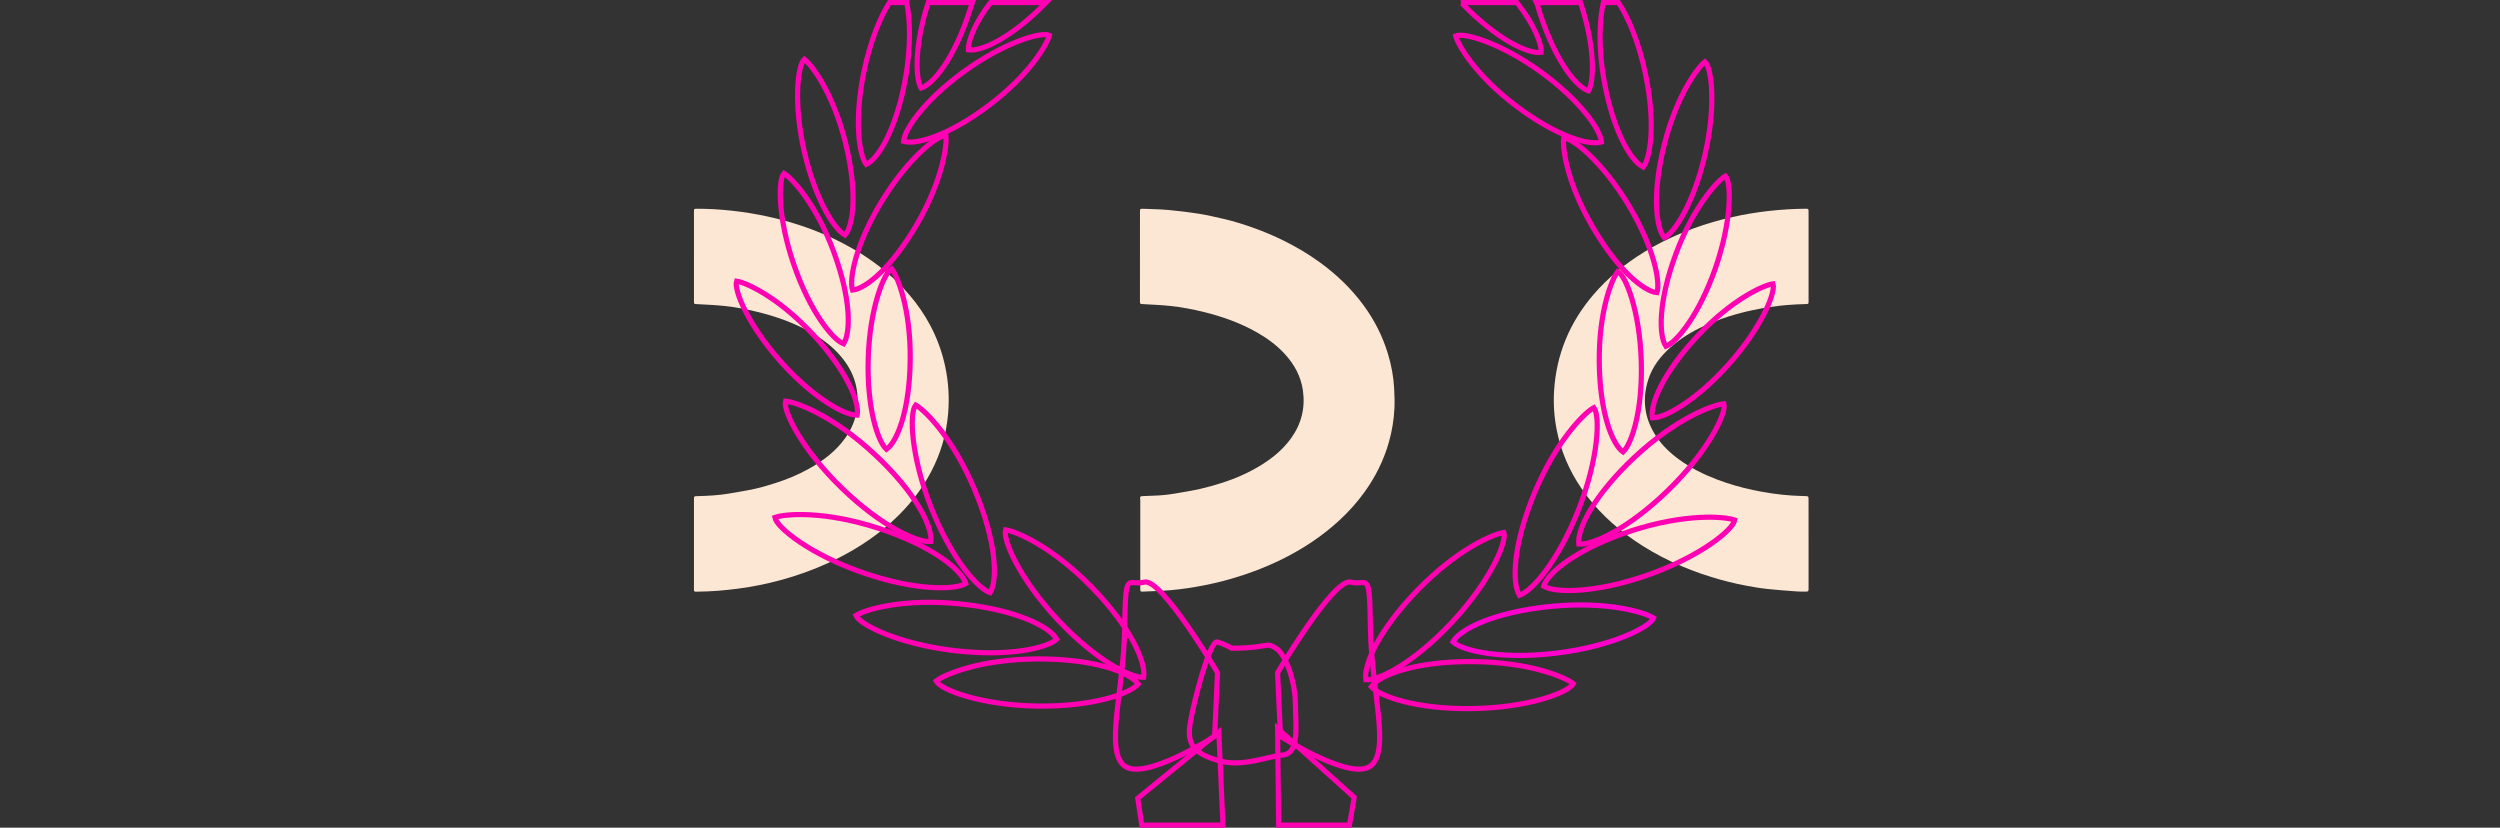 <?xml version="1.0" encoding="utf-8"?>
<!-- Generator: Adobe Illustrator 16.0.0, SVG Export Plug-In . SVG Version: 6.00 Build 0)  -->
<!DOCTYPE svg PUBLIC "-//W3C//DTD SVG 1.1//EN" "http://www.w3.org/Graphics/SVG/1.1/DTD/svg11.dtd">
<svg version="1.1" id="Ebene_1" xmlns:x="http://ns.adobe.com/Extensibility/1.0/" xmlns:i="http://ns.adobe.com/AdobeIllustrator/10.0/" xmlns:graph="http://ns.adobe.com/Graphs/1.0/"
	 xmlns="http://www.w3.org/2000/svg" xmlns:xlink="http://www.w3.org/1999/xlink" x="0px" y="0px" width="1468px" height="486px"
	 viewBox="0 0 1468 486" enable-background="new 0 0 1468 486" xml:space="preserve">
<rect x="0" y="0" width="1468" height="486" fill="#333333" stroke="none"/>
<g>
	<g>
		<g>
			<defs>
				<rect id="SVGID_1_" x="407.491" y="122.576" width="654.509" height="224.861"/>
			</defs>
			<clipPath id="SVGID_2_">
				<use xlink:href="#SVGID_1_"  overflow="visible"/>
			</clipPath>
			<path clip-path="url(#SVGID_2_)" fill="#FCE7D5" d="M1061.995,319.485c0,8.635,0,17.266,0,25.896c0,0.26,0.012,0.522-0.006,0.782
				c-0.057,0.953-0.287,1.213-1.279,1.218c-1.778,0.009-3.563,0.061-5.334-0.074c-5.92-0.441-11.847-0.848-17.748-1.484
				c-4.085-0.441-8.147-1.157-12.191-1.905c-6.949-1.286-13.8-3.004-20.553-5.099c-16.086-4.983-31.257-11.905-45.158-21.468
				c-12.299-8.454-22.994-18.561-31.392-30.976c-7.009-10.361-11.826-21.652-14.235-33.943c-1.474-7.527-2.011-15.142-1.549-22.788
				c1.294-21.475,9.133-40.315,23.119-56.627c8.601-10.031,18.722-18.251,29.971-25.135c9.166-5.611,18.86-10.115,28.938-13.812
				c7.456-2.736,15.081-4.919,22.825-6.651c7.063-1.578,14.197-2.764,21.398-3.562c7.118-0.787,14.252-1.231,21.413-1.283
				c1.682-0.011,1.78,0.088,1.78,1.762c0.004,17.482,0.004,34.964,0.002,52.445c-0.002,1.688-0.051,1.735-1.772,1.774
				c-6.983,0.154-13.939,0.687-20.852,1.728c-13.263,1.996-26.142,5.361-38.376,10.947c-7.331,3.346-14.21,7.441-20.229,12.854
				c-5.729,5.153-10.357,11.109-12.794,18.515c-3.854,11.731-2.427,22.85,4.278,33.234c3.671,5.692,8.522,10.249,13.979,14.188
				c6.831,4.931,14.323,8.627,22.17,11.612c6.815,2.593,13.812,4.585,20.945,6.109c7.517,1.604,15.096,2.722,22.762,3.233
				c2.769,0.186,5.543,0.252,8.314,0.354c1.39,0.052,1.567,0.201,1.567,1.603C1061.996,301.788,1061.995,310.638,1061.995,319.485"
				/>
		</g>
	</g>
	<g>
		<g>
			<defs>
				<rect id="SVGID_3_" x="407.491" y="122.576" width="654.509" height="224.861"/>
			</defs>
			<clipPath id="SVGID_4_">
				<use xlink:href="#SVGID_3_"  overflow="visible"/>
			</clipPath>
			<path clip-path="url(#SVGID_4_)" fill="#FCE7D5" d="M818.632,227.931c-0.351-6.916-1.665-13.682-3.678-20.301
				c-3.144-10.345-7.989-19.847-14.406-28.545c-7.165-9.72-15.792-17.95-25.541-25.033c-6.789-4.931-13.984-9.171-21.511-12.875
				c-5.568-2.745-11.277-5.154-17.113-7.25c-5.999-2.156-12.079-4.076-18.3-5.485c-4.606-1.046-9.207-2.164-13.867-2.9
				c-5.943-0.939-11.931-1.68-17.925-2.223c-5.047-0.457-10.13-0.527-15.199-0.729c-1.55-0.062-1.704,0.135-1.706,1.712
				c-0.004,17.483-0.006,34.969-0.004,52.454c0,1.703,0.082,1.719,1.748,1.82c5.365,0.324,10.746,0.515,16.083,1.082
				c6.683,0.712,13.284,1.963,19.815,3.582c10.736,2.66,21.081,6.336,30.747,11.778c6.156,3.466,11.812,7.595,16.625,12.812
				c5.604,6.081,9.454,13.082,10.651,21.317c1.49,10.252-0.817,19.651-6.856,28.095c-4.59,6.417-10.514,11.371-17.143,15.537
				c-7.462,4.688-15.469,8.205-23.845,10.861c-4.167,1.322-8.388,2.525-12.651,3.48c-4.813,1.076-9.697,1.85-14.562,2.684
				c-4.362,0.75-8.762,1.168-13.191,1.278c-2.08,0.051-4.155,0.183-6.236,0.252c-0.812,0.026-1.103,0.399-1.088,1.205
				c0.005,0.306,0.093,0.608,0.093,0.91v52.062c0,1.814-0.002,1.938,1.842,1.872c3.726-0.131,7.403-0.281,11.125-0.48
				c6.501-0.35,12.929-1.159,19.343-2.247c7.312-1.237,14.516-2.889,21.642-4.956c10.06-2.92,19.798-6.638,29.188-11.277
				c12.276-6.068,23.609-13.522,33.699-22.826c5.404-4.981,10.304-10.412,14.624-16.363c6.501-8.961,11.4-18.711,14.457-29.373
				c1.91-6.659,3.023-13.454,3.338-20.354C819,235.654,818.827,231.783,818.632,227.931"/>
		</g>
	</g>
	<g>
		<g>
			<defs>
				<rect id="SVGID_5_" x="407.491" y="122.576" width="654.509" height="224.861"/>
			</defs>
			<clipPath id="SVGID_6_">
				<use xlink:href="#SVGID_5_"  overflow="visible"/>
			</clipPath>
			<path clip-path="url(#SVGID_6_)" fill="#FCE7D5" d="M555.069,215.455c-1.787-8.504-4.702-16.595-8.766-24.26
				c-6.804-12.835-16.187-23.527-27.383-32.687c-7.681-6.283-16.014-11.57-24.836-16.103c-7.537-3.87-15.34-7.107-23.362-9.801
				c-6.619-2.222-13.357-4.021-20.186-5.507c-6.955-1.514-13.971-2.637-21.036-3.398c-6.725-0.724-13.481-1.141-20.254-1.12
				c-1.692,0.005-1.753,0.056-1.753,1.768l-0.003,52.447c0,1.702,0.05,1.682,1.745,1.782c5.322,0.313,10.659,0.498,15.956,1.06
				c6.637,0.706,13.2,1.925,19.689,3.53c10.864,2.686,21.341,6.371,31.112,11.902c6.648,3.764,12.729,8.26,17.715,14.111
				c7.385,8.673,10.861,18.603,9.628,30.062c-0.714,6.635-3.155,12.585-7.004,17.974c-5.589,7.829-13.077,13.441-21.389,18.061
				c-6.234,3.461-12.784,6.218-19.577,8.363c-3.921,1.239-7.871,2.459-11.883,3.344c-5.113,1.131-10.297,1.945-15.46,2.841
				c-6.211,1.077-12.492,1.331-18.777,1.512c-1.672,0.048-1.751,0.167-1.752,1.872l-0.004,52.708
				c0.001,1.486,0.077,1.509,1.561,1.524c0.173,0,0.346-0.021,0.52-0.022c8.031-0.073,16.019-0.73,23.977-1.786
				c8.433-1.118,16.757-2.792,24.959-5.023c9.551-2.601,18.85-5.923,27.853-10.059c13.928-6.396,26.76-14.456,38.063-24.861
				c9.076-8.354,16.676-17.854,22.404-28.814c5.554-10.627,8.871-21.921,9.901-33.849
				C557.531,233.765,556.983,224.567,555.069,215.455"/>
		</g>
	</g>
</g>
<g>
	<g>
		<rect x="430.798" y="-25.63" fill="none" width="612.044" height="537.136"/>
		<g>
			<g>
				<g>
					<defs>
						<rect id="SVGID_7_" x="430.798" y="-25.63" width="612.044" height="537.136"/>
					</defs>
					<clipPath id="SVGID_8_">
						<use xlink:href="#SVGID_7_"  overflow="visible"/>
					</clipPath>
					<path clip-path="url(#SVGID_8_)" fill="none" stroke="#FF00B3" stroke-width="3.038" d="M590.493,311.137
						c6.286,0.85,27.412,9.852,50.729,33.806c23.303,24.025,31.764,44.275,30.346,52.765c-7.575,0.374-28.179-9.956-50.491-33.837
						C598.698,339.993,588.717,316.902,590.493,311.137z"/>
				</g>
			</g>
		</g>
		<g>
			<g>
				<g>
					<defs>
						<rect id="SVGID_9_" x="430.798" y="-25.63" width="612.044" height="537.136"/>
					</defs>
					<clipPath id="SVGID_10_">
						<use xlink:href="#SVGID_9_"  overflow="visible"/>
					</clipPath>
					<path clip-path="url(#SVGID_10_)" fill="none" stroke="#FF00B3" stroke-width="3.038" d="M537.677,237.832
						c5.468,3.064,21.873,19.176,34.771,50.043c12.9,30.861,13.348,52.839,8.983,60.149c-7.223-2.404-22.6-19.529-34.634-49.937
						C534.767,267.674,533.883,242.49,537.677,237.832z"/>
				</g>
			</g>
		</g>
		<g>
			<g>
				<g>
					<defs>
						<rect id="SVGID_11_" x="430.798" y="-25.63" width="612.044" height="537.136"/>
					</defs>
					<clipPath id="SVGID_12_">
						<use xlink:href="#SVGID_11_"  overflow="visible"/>
					</clipPath>
					<path clip-path="url(#SVGID_12_)" fill="none" stroke="#FF00B3" stroke-width="3.038" d="M549.706,399.914
						c4.94-3.922,26.151-12.877,59.624-12.993c33.547-0.106,54.046,7.838,59.071,14.745c-4.988,5.713-26.704,13.403-59.457,12.937
						C576.203,414.054,552.553,405.215,549.706,399.914z"/>
				</g>
			</g>
		</g>
		<g>
			<g>
				<g>
					<defs>
						<rect id="SVGID_13_" x="430.798" y="-25.63" width="612.044" height="537.136"/>
					</defs>
					<clipPath id="SVGID_14_">
						<use xlink:href="#SVGID_13_"  overflow="visible"/>
					</clipPath>
					<path clip-path="url(#SVGID_14_)" fill="none" stroke="#FF00B3" stroke-width="3.038" d="M502.603,361.418
						c5.345-3.459,27.374-10.162,60.698-6.862c33.31,3.379,52.928,13.375,57.25,20.787c-5.605,5.145-28.061,10.524-60.505,6.65
						C527.517,378.115,504.959,366.878,502.603,361.418z"/>
				</g>
			</g>
		</g>
		<g>
			<g>
				<g>
					<defs>
						<rect id="SVGID_15_" x="430.798" y="-25.63" width="612.044" height="537.136"/>
					</defs>
					<clipPath id="SVGID_16_">
						<use xlink:href="#SVGID_15_"  overflow="visible"/>
					</clipPath>
					<path clip-path="url(#SVGID_16_)" fill="none" stroke="#FF00B3" stroke-width="3.038" d="M455.011,303.859
						c5.926-2.194,28.848-4.059,60.734,6.305c31.812,10.414,48.758,24.36,51.401,32.443c-6.515,3.907-29.592,4.328-60.496-6.338
						C475.681,325.516,456.037,309.737,455.011,303.859z"/>
				</g>
			</g>
		</g>
		<g>
			<g>
				<g>
					<defs>
						<rect id="SVGID_17_" x="430.798" y="-25.63" width="612.044" height="537.136"/>
					</defs>
					<clipPath id="SVGID_18_">
						<use xlink:href="#SVGID_17_"  overflow="visible"/>
					</clipPath>
					<path clip-path="url(#SVGID_18_)" fill="none" stroke="#FF00B3" stroke-width="3.038" d="M461.252,235.563
						c6.354,0.531,27.93,8.421,52.397,31.285c24.479,22.784,33.905,42.562,32.936,51.112c-7.569,0.772-28.694-8.54-52.229-31.33
						C470.887,263.917,459.783,241.368,461.252,235.563z"/>
				</g>
			</g>
		</g>
		<g>
			<g>
				<g>
					<defs>
						<rect id="SVGID_19_" x="430.798" y="-25.63" width="612.044" height="537.136"/>
					</defs>
					<clipPath id="SVGID_20_">
						<use xlink:href="#SVGID_19_"  overflow="visible"/>
					</clipPath>
					<path clip-path="url(#SVGID_20_)" fill="none" stroke="#FF00B3" stroke-width="3.038" d="M523.63,157.831
						c3.445,4.481,11.186,23.487,10.839,53.475c-0.33,29.915-7.675,48.104-13.938,52.54c-5.008-4.5-11.567-24.023-10.711-53.307
						C510.683,181.256,518.927,160.307,523.63,157.831z"/>
				</g>
			</g>
		</g>
		<g>
			<g>
				<g>
					<defs>
						<rect id="SVGID_21_" x="430.798" y="-25.63" width="612.044" height="537.136"/>
					</defs>
					<clipPath id="SVGID_22_">
						<use xlink:href="#SVGID_21_"  overflow="visible"/>
					</clipPath>
					<path clip-path="url(#SVGID_22_)" fill="none" stroke="#FF00B3" stroke-width="3.038" d="M432.54,165.1
						c5.518,0.793,24.254,9.196,44.635,31.059c20.376,21.871,27.604,40.156,26.188,47.636c-6.783,0.25-25.031-9.33-44.566-31.055
						C439.342,191.021,430.792,170.172,432.54,165.1z"/>
				</g>
			</g>
		</g>
		<g>
			<g>
				<g>
					<defs>
						<rect id="SVGID_23_" x="430.798" y="-25.63" width="612.044" height="537.136"/>
					</defs>
					<clipPath id="SVGID_24_">
						<use xlink:href="#SVGID_23_"  overflow="visible"/>
					</clipPath>
					<path clip-path="url(#SVGID_24_)" fill="none" stroke="#FF00B3" stroke-width="3.038" d="M460.358,101.792
						c4.845,2.979,18.833,17.941,29.187,46.011c10.372,27.991,10.008,47.671,5.792,54.078c-6.26-2.414-19.396-18.348-28.972-45.901
						C456.723,128.342,456.832,105.793,460.358,101.792z"/>
				</g>
			</g>
		</g>
		<g>
			<g>
				<g>
					<defs>
						<rect id="SVGID_25_" x="430.798" y="-25.63" width="612.044" height="537.136"/>
					</defs>
					<clipPath id="SVGID_26_">
						<use xlink:href="#SVGID_25_"  overflow="visible"/>
					</clipPath>
					<path clip-path="url(#SVGID_26_)" fill="none" stroke="#FF00B3" stroke-width="3.038" d="M555.425,79.621
						c0.772,5.551-1.903,25.983-16.852,51.854c-15.021,25.861-30.314,38.06-37.959,38.888c-2.107-6.475,1.779-26.711,16.911-51.762
						C532.644,93.624,550.058,79.397,555.425,79.621z"/>
				</g>
			</g>
		</g>
		<g>
			<g>
				<g>
					<defs>
						<rect id="SVGID_27_" x="430.798" y="-25.63" width="612.044" height="537.136"/>
					</defs>
					<clipPath id="SVGID_28_">
						<use xlink:href="#SVGID_27_"  overflow="visible"/>
					</clipPath>
					<path clip-path="url(#SVGID_28_)" fill="none" stroke="#FF00B3" stroke-width="3.038" d="M472.318,34.782
						c4.487,3.387,16.857,19.9,24.124,48.888c7.179,29.059,4.717,48.564-0.201,54.392c-6.023-3.078-17.344-20.298-23.904-48.779
						C465.775,60.797,468.39,38.325,472.318,34.782z"/>
				</g>
			</g>
		</g>
		<rect x="430.798" y="-25.63" fill="none" width="612.044" height="537.136"/>
		<g>
			<g>
				<g>
					<defs>
						<rect id="SVGID_29_" x="430.798" y="-25.63" width="612.044" height="537.136"/>
					</defs>
					<clipPath id="SVGID_30_">
						<use xlink:href="#SVGID_29_"  overflow="visible"/>
					</clipPath>
					<path clip-path="url(#SVGID_30_)" fill="none" stroke="#FF00B3" stroke-width="3.038" d="M616.175,20.711
						c-1.333,5.42-11.636,23.196-35.49,41.18c-23.853,17.979-42.768,23.281-50.135,21.107c0.531-6.796,11.895-23.853,35.536-41.007
						C589.725,24.839,611.33,18.543,616.175,20.711z"/>
				</g>
			</g>
		</g>
		<rect x="430.798" y="-25.63" fill="none" width="612.044" height="537.136"/>
		<rect x="430.798" y="-25.63" fill="none" width="612.044" height="537.136"/>
		<g>
			<g>
				<g>
					<defs>
						<rect id="SVGID_31_" x="430.798" y="-25.63" width="612.044" height="537.136"/>
					</defs>
					<clipPath id="SVGID_32_">
						<use xlink:href="#SVGID_31_"  overflow="visible"/>
					</clipPath>
					<path clip-path="url(#SVGID_32_)" fill="none" stroke="#FF00B3" stroke-width="3.038" d="M883.099,312.683
						c-6.216,0.831-27.428,9.852-50.668,33.79c-23.312,24.033-31.854,44.303-30.37,52.704c7.594,0.445,28.209-9.895,50.518-33.765
						C874.891,341.54,884.929,318.355,883.099,312.683z"/>
				</g>
			</g>
		</g>
		<g>
			<g>
				<g>
					<defs>
						<rect id="SVGID_33_" x="430.798" y="-25.63" width="612.044" height="537.136"/>
					</defs>
					<clipPath id="SVGID_34_">
						<use xlink:href="#SVGID_33_"  overflow="visible"/>
					</clipPath>
					<path clip-path="url(#SVGID_34_)" fill="none" stroke="#FF00B3" stroke-width="3.038" d="M935.932,239.349
						c-5.543,3.005-21.93,19.192-34.841,49.986c-12.801,30.935-13.319,52.928-8.872,60.231c7.206-2.405,22.574-19.536,34.592-50.024
						C938.845,269.201,939.637,243.943,935.932,239.349z"/>
				</g>
			</g>
		</g>
		<g>
			<g>
				<g>
					<defs>
						<rect id="SVGID_35_" x="430.798" y="-25.63" width="612.044" height="537.136"/>
					</defs>
					<clipPath id="SVGID_36_">
						<use xlink:href="#SVGID_35_"  overflow="visible"/>
					</clipPath>
					<path clip-path="url(#SVGID_36_)" fill="none" stroke="#FF00B3" stroke-width="3.038" d="M923.867,401.465
						c-4.95-3.923-26.156-12.873-59.624-12.988c-33.472-0.116-53.966,7.823-59.065,14.741c4.981,5.712,26.774,13.397,59.521,12.847
						C897.367,415.607,921.002,406.694,923.867,401.465z"/>
				</g>
			</g>
		</g>
		<g>
			<g>
				<g>
					<defs>
						<rect id="SVGID_37_" x="430.798" y="-25.63" width="612.044" height="537.136"/>
					</defs>
					<clipPath id="SVGID_38_">
						<use xlink:href="#SVGID_37_"  overflow="visible"/>
					</clipPath>
					<path clip-path="url(#SVGID_38_)" fill="none" stroke="#FF00CC" stroke-width="3.038" d="M970.984,362.896
						c-5.335-3.388-27.297-10.098-60.704-6.779c-33.32,3.376-52.872,13.354-57.19,20.768c5.535,5.156,27.998,10.539,60.531,6.654
						C946.079,379.67,968.724,368.421,970.984,362.896z"/>
				</g>
			</g>
		</g>
		<g>
			<g>
				<g>
					<defs>
						<rect id="SVGID_39_" x="430.798" y="-25.63" width="612.044" height="537.136"/>
					</defs>
					<clipPath id="SVGID_40_">
						<use xlink:href="#SVGID_39_"  overflow="visible"/>
					</clipPath>
					<path clip-path="url(#SVGID_40_)" fill="none" stroke="#FF00B3" stroke-width="3.038" d="M1018.641,305.407
						c-5.933-2.199-28.919-4.054-60.742,6.302c-31.88,10.457-48.838,24.426-51.471,32.525c6.59,3.896,29.6,4.338,60.58-6.359
						C997.889,327.109,1017.534,311.303,1018.641,305.407z"/>
				</g>
			</g>
		</g>
		<g>
			<g>
				<g>
					<defs>
						<rect id="SVGID_41_" x="430.798" y="-25.63" width="612.044" height="537.136"/>
					</defs>
					<clipPath id="SVGID_42_">
						<use xlink:href="#SVGID_41_"  overflow="visible"/>
					</clipPath>
					<path clip-path="url(#SVGID_42_)" fill="none" stroke="#FF00B3" stroke-width="3.038" d="M1012.308,237.12
						c-6.275,0.518-27.929,8.421-52.321,31.192c-24.456,22.859-33.958,42.646-32.924,51.191c7.572,0.76,28.688-8.547,52.151-31.327
						C1002.677,265.477,1013.849,242.912,1012.308,237.12z"/>
				</g>
			</g>
		</g>
		<g>
			<g>
				<g>
					<defs>
						<rect id="SVGID_43_" x="430.798" y="-25.63" width="612.044" height="537.136"/>
					</defs>
					<clipPath id="SVGID_44_">
						<use xlink:href="#SVGID_43_"  overflow="visible"/>
					</clipPath>
					<path clip-path="url(#SVGID_44_)" fill="none" stroke="#FF00B3" stroke-width="3.038" d="M949.946,159.406
						c-3.475,4.405-11.19,23.485-10.861,53.393c0.336,29.985,7.764,48.149,13.95,52.594c5.001-4.572,11.638-24.103,10.715-53.292
						C962.889,182.827,954.724,161.875,949.946,159.406z"/>
				</g>
			</g>
		</g>
		<g>
			<g>
				<g>
					<defs>
						<rect id="SVGID_45_" x="430.798" y="-25.63" width="612.044" height="537.136"/>
					</defs>
					<clipPath id="SVGID_46_">
						<use xlink:href="#SVGID_45_"  overflow="visible"/>
					</clipPath>
					<path clip-path="url(#SVGID_46_)" fill="none" stroke="#FF00B3" stroke-width="3.038" d="M1041.117,166.653
						c-5.599,0.812-24.34,9.203-44.723,31.071c-20.305,21.854-27.529,40.132-26.111,47.608c6.785,0.258,24.953-9.309,44.495-31.035
						C1034.314,192.563,1042.786,171.73,1041.117,166.653z"/>
				</g>
			</g>
		</g>
		<g>
			<g>
				<g>
					<defs>
						<rect id="SVGID_47_" x="430.798" y="-25.63" width="612.044" height="537.136"/>
					</defs>
					<clipPath id="SVGID_48_">
						<use xlink:href="#SVGID_47_"  overflow="visible"/>
					</clipPath>
					<path clip-path="url(#SVGID_48_)" fill="none" stroke="#FF00B3" stroke-width="3.038" d="M1013.206,103.34
						c-4.784,2.885-18.831,17.943-29.195,45.934c-10.354,28.071-9.996,47.755-5.791,54.078c6.339-2.424,19.405-18.269,29.062-45.833
						C1016.925,129.879,1016.735,107.34,1013.206,103.34z"/>
				</g>
			</g>
		</g>
		<g>
			<g>
				<g>
					<defs>
						<rect id="SVGID_49_" x="430.798" y="-25.63" width="612.044" height="537.136"/>
					</defs>
					<clipPath id="SVGID_50_">
						<use xlink:href="#SVGID_49_"  overflow="visible"/>
					</clipPath>
					<path clip-path="url(#SVGID_50_)" fill="none" stroke="#FF00B3" stroke-width="3.038" d="M918.205,81.078
						c-0.842,5.644,1.829,26.075,16.855,51.929c14.963,25.877,30.334,38.063,37.878,38.832c2.139-6.401-1.782-26.711-16.814-51.707
						C940.994,95.153,923.498,80.94,918.205,81.078z"/>
				</g>
			</g>
		</g>
		<g>
			<g>
				<g>
					<defs>
						<rect id="SVGID_51_" x="430.798" y="-25.63" width="612.044" height="537.136"/>
					</defs>
					<clipPath id="SVGID_52_">
						<use xlink:href="#SVGID_51_"  overflow="visible"/>
					</clipPath>
					<path clip-path="url(#SVGID_52_)" fill="none" stroke="#FF00B3" stroke-width="3.038" d="M1001.179,36.267
						c-4.469,3.459-16.734,19.958-23.979,48.952c-7.232,29.066-4.71,48.56,0.121,54.402c6.012-3.086,17.306-20.293,23.854-48.782
						C1007.777,62.266,1005.115,39.885,1001.179,36.267z"/>
				</g>
			</g>
		</g>
		<rect x="430.798" y="-25.63" fill="none" width="612.044" height="537.136"/>
		<g>
			<g>
				<g>
					<defs>
						<rect id="SVGID_53_" x="430.798" y="-25.63" width="612.044" height="537.136"/>
					</defs>
					<clipPath id="SVGID_54_">
						<use xlink:href="#SVGID_53_"  overflow="visible"/>
					</clipPath>
					<path clip-path="url(#SVGID_54_)" fill="none" stroke="#FF00B3" stroke-width="3.038" d="M854.793,21.092
						c1.411,5.409,11.707,23.183,35.558,41.167c23.854,17.99,42.706,23.308,50.067,21.131c-0.532-6.798-11.898-23.856-35.466-41.027
						C881.312,25.205,859.637,18.922,854.793,21.092z"/>
				</g>
			</g>
		</g>
		<rect x="430.798" y="-25.63" fill="none" width="612.044" height="537.136"/>
		<rect x="430.798" y="-25.63" fill="none" width="612.044" height="537.136"/>
		<rect x="430.798" y="-25.63" fill="none" width="612.044" height="537.136"/>
		<rect x="430.798" y="-25.63" fill="none" width="612.044" height="537.136"/>
		<g>
			<g>
				<g>
					<defs>
						<rect id="SVGID_55_" x="430.798" y="-25.63" width="612.044" height="537.136"/>
					</defs>
					<clipPath id="SVGID_56_">
						<use xlink:href="#SVGID_55_"  overflow="visible"/>
					</clipPath>
					<path clip-path="url(#SVGID_56_)" fill="none" stroke="#FF00B3" stroke-width="3.038" d="M750.189,395.034
						c0,0,32.857-55.732,42.921-53.214c10.07,2.521,11.087-8.477,11.62,27.52c0.532,36.005,11.897,71.637,0,80.491
						c-11.896,8.858-52.825-17.472-52.825-17.472L750.189,395.034z"/>
				</g>
			</g>
		</g>
		<g>
			<g>
				<g>
					<defs>
						<rect id="SVGID_57_" x="430.798" y="-25.63" width="612.044" height="537.136"/>
					</defs>
					<clipPath id="SVGID_58_">
						<use xlink:href="#SVGID_57_"  overflow="visible"/>
					</clipPath>
					<path clip-path="url(#SVGID_58_)" fill="none" stroke="#FF00B3" stroke-width="3.038" d="M723.311,380.621
						c21.967,0,19.707-3.956,25.905,0c6.196,3.957,11.431,20.569,11.431,32.572c0,11.996,2.813,29.082-7.318,30.148
						c-10.137,1.068-24.216,7.285-37.735,3.33c-13.516-3.959-18.585-8.768-16.894-20.777c1.688-12.01,11.657-50.356,16.163-48.943
						C719.364,378.357,723.311,380.621,723.311,380.621z"/>
				</g>
			</g>
		</g>
		<g>
			<g>
				<g>
					<defs>
						<rect id="SVGID_59_" x="430.798" y="-25.63" width="612.044" height="537.136"/>
					</defs>
					<clipPath id="SVGID_60_">
						<use xlink:href="#SVGID_59_"  overflow="visible"/>
					</clipPath>
					<path clip-path="url(#SVGID_60_)" fill="none" stroke="#FF00B3" stroke-width="3.038" d="M714.935,395.034
						c0,0-32.854-55.732-42.922-53.214c-10.068,2.521-11.086-8.475-11.619,27.52c-0.531,36.003-11.896,71.634,0,80.489
						c11.897,8.857,52.83-17.472,52.83-17.472L714.935,395.034z"/>
				</g>
			</g>
		</g>
	</g>
	<path fill="none" stroke="#FF00B3" stroke-width="3" d="M857.771,1.5c0.282,0,0.562,0.346,0.851,0.643
		c20.85,21.44,38.787,29.646,46.324,28.604c0.413-4.865-3.975-16.247-14.194-29.247H857.771z"/>
	<path fill="none" stroke="#FF00B3" stroke-width="3" d="M902.3,1.5c0.539,1,1.109,3.651,1.755,5.671
		c9.109,28.453,21.46,43.843,28.729,46.226c3.376-5.672,3.932-25.897-4.702-51.897H902.3z"/>
	<path fill="none" stroke="#FF00B3" stroke-width="3" d="M950.347,1.5h-8.861c-2.033,9-3.342,25.632,0.72,47.349
		c5.496,29.412,15.81,45.979,22.747,49.283c4.167-5.388,7.297-25.605,1.371-54.239C962.385,24.605,955.777,9.5,950.347,1.5z"/>
	<path fill="none" stroke="#FF00B3" stroke-width="3" d="M522.302,1.5c-5.231,8-11.289,22.624-15.048,40.784
		c-5.863,28.72-2.722,48.922,1.44,54.307c6.87-3.316,17.25-19.807,22.754-49.216C535.234,26.81,534.25,10.5,532.434,1.5H522.302z"/>
	<path fill="none" stroke="#FF00B3" stroke-width="3" d="M581.655,1.5c-9.365,12-13.378,23.142-13.035,27.808
		c7.537,1.039,25.104-6.808,45.654-27.808H581.655z"/>
	<path fill="none" stroke="#FF00B3" stroke-width="3" d="M545.07,1.5c-8.189,25-7.58,44.659-4.198,50.234
		c7.193-2.398,19.606-17.454,28.715-45.982c0.474-1.482,0.914-3.252,1.329-4.252H545.07z"/>
	<polygon fill="none" stroke="#FF00B3" stroke-width="3" points="718.122,484.5 715.699,429.909 668.092,468.756 670.438,484.5 	"/>
	<polygon fill="none" stroke="#FF00B3" stroke-width="3" points="792.408,484.5 795.189,468.242 750.189,427.719 750.828,484.5 	"/>
</g>
</svg>
